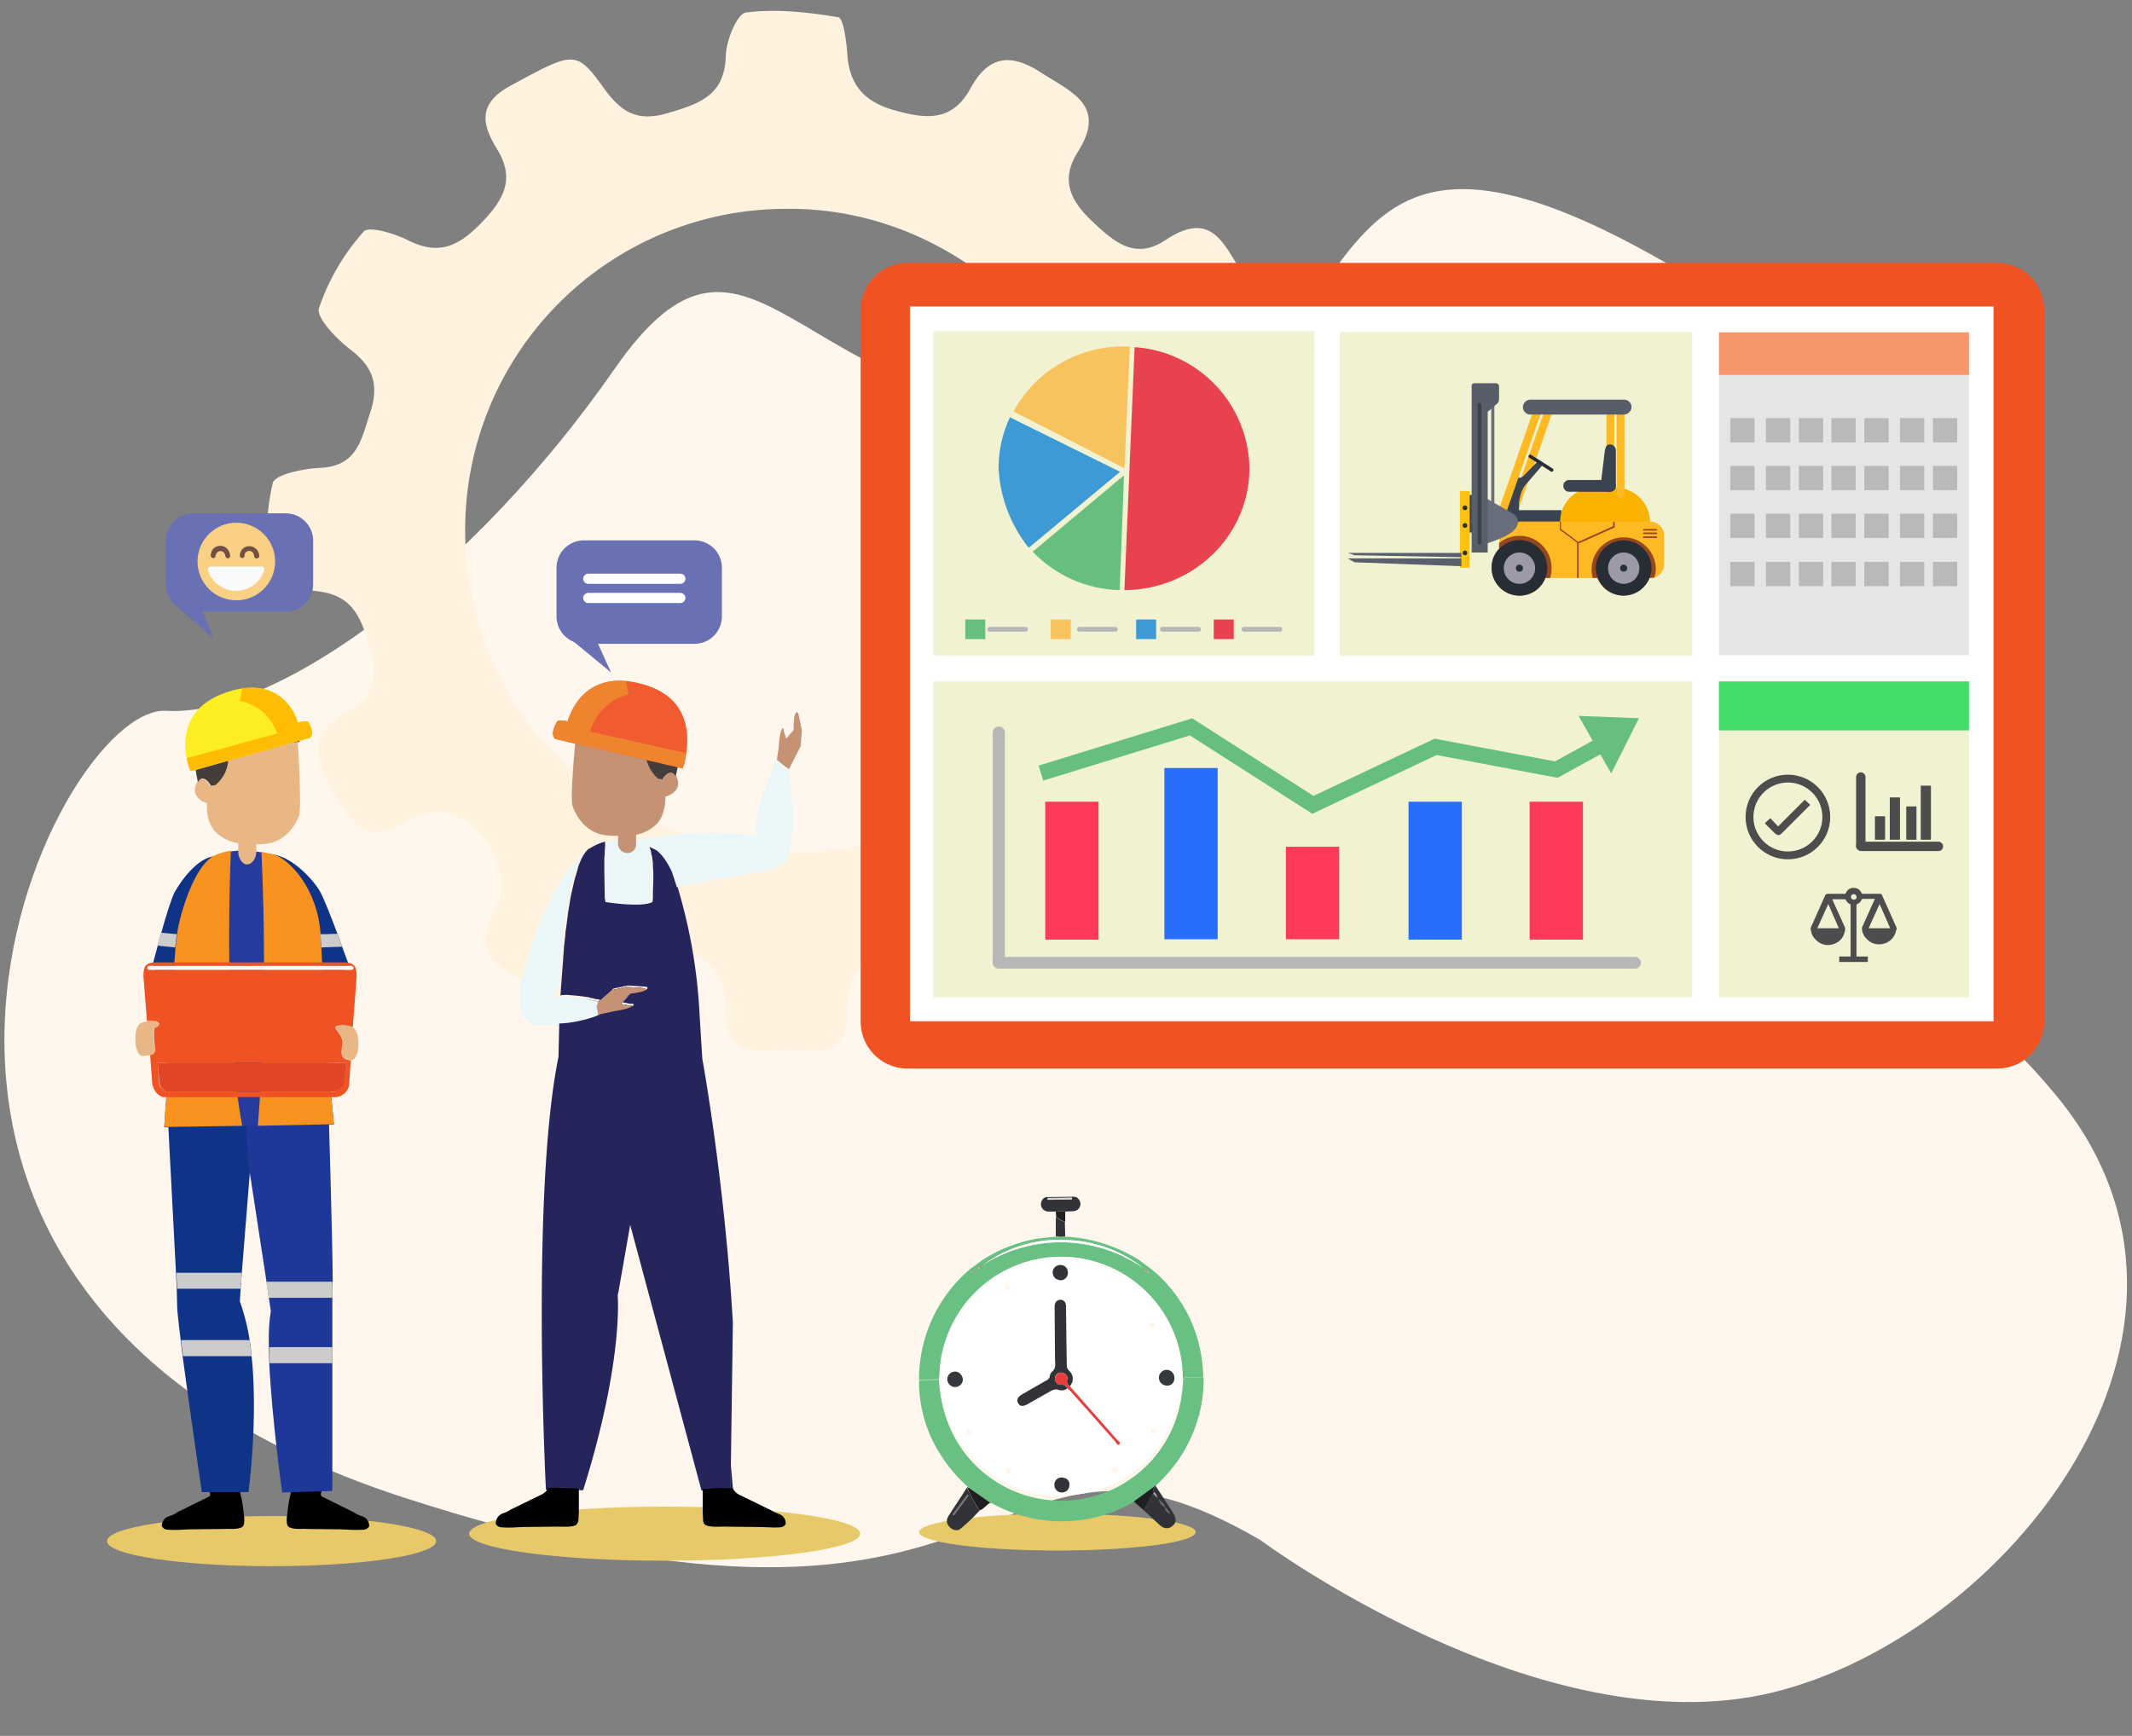 <svg xmlns="http://www.w3.org/2000/svg" xmlns:xlink="http://www.w3.org/1999/xlink" viewBox="0 0 544 443"><rect x="0" y="0" width="544" height="443" fill="#808080" stroke="none"/><style>.st2{fill:#E8C96A}.st3{fill:#6970B4}.st5{fill:#715041}.st7{fill:#FFFFFF}.st8{fill:#25245B}.st9{fill:#C59373}.st10{fill:#EBF6F9}.st11{fill:#443D3B}.st14{fill:#0E3387}.st15{fill:#F0BE8F}.st18{fill:#F7931E}.st19{fill:#EF5223}.st21{fill:#E8B785}.st22{fill:#CCCCCC}.st25{fill:#68C183}.st26{fill:#323338}.st27{fill:#1F1F21}.st28{fill:#EE4C68}.st29{fill:#E73D3E}.st30{fill:#67686A}.st32{fill:#35383C}.st34{fill:#F1F2D1}.st35{fill:#FD3A57}.st36{fill:#286EFA}.st37{fill:#F8C35D}.st38{fill:#67BF7E}.st39{fill:#3E9AD5}.st40{fill:#E9424F}.st41{fill:#B7B7B7}.st42{fill:#3A4450}.st43{fill:#FFB923}.st45{fill:#262D35}.st46{fill:#686E7C}.st48{fill:#282F37}.st49{fill:#595F6D}.st50{fill:#95481E}.st51{fill:#9C9AA7}.st52{fill:#263137}.st53{fill:#575D69}.st56{fill:#B9B9BA}.st59{fill:#4D4D4D}</style><g id="Layer_1"><path d="M321.7 393.1s71.6 53.2 130.7 38.8 122.2-92 72.2-152.4c-49.9-60.4-89.3-24.5-46-75.3s42-83.6-56.5-138.8-64.4 40.6-141.9 41.3-88-63.5-123.5-12.4-85.4 88.8-114.3 87.1-101.1 148.2 60.4 200.7 146-31.7 218.9 11z" fill="#FFF7EE"/><path d="M110.8 207.1c-1.7.6-4.6 1.1-6.9 2.6-9.7 6.1-14 .8-18.6-7.3-4.8-8.4-7.1-15.2 3.3-20.8 6.5-3.5 8.1-8.4 5.9-15.8-2.2-7.5-4-13.8-13.4-14.9-4.4-.5-11.7-2.5-12.1-4.9a56 56 0 01.6-22.7c.5-2.2 7.8-3.7 12-3.9 9.5-.4 10.5-7 12.8-13.9 2.4-7.2.9-11.8-5-16.3-3.5-2.7-8.8-8.1-8-10.6a56.6 56.6 0 0111.4-19.5c1.3-1.5 7.9.5 11.3 2.2 7.6 3.9 12.7 1.7 18.4-4.1 5.8-5.9 9.2-11.3 4.3-19.2-4-6.5-4.8-11.7 3.6-16.2 15.9-8.6 16.6-9.2 23.6.6 4.4 6.1 8.5 8.9 16.6 6.4 8.1-2.4 14.3-4.5 14.6-14.6.1-3.9 2.9-10.7 5.1-11 7.7-1 15.8-.1 23.6 1.2 1.3.2 2.1 6.2 2.3 9.5.6 8.1 4.6 12.3 12.6 14.4 8 2.2 14.3 2.5 18.8-5.7 4.4-8 9.8-9.4 18-4.1 7.9 5.1 16.9 8.4 9.4 20.3-4.3 6.8-2.2 12.1 3.5 17.5 5.8 5.5 11.1 10.2 19 4.9 12.2-8.1 15 2 20.1 9.4 6.2 8.8 2.9 14-5 18.5-6.1 3.5-7.7 8.5-5.6 15.1 2.2 6.9 2.8 14.6 13 15 4.5.2 12 2.2 12.6 4.7 1.7 7.3 1 15.2.2 22.8-.2 1.5-4.9 3.2-7.7 3.5-7.9 1-14.7 1.9-17.2 11.9-2.4 9.4-1.7 16 7.3 21.2 11.9 6.9 2.7 14.1-.4 21.1-3.3 7.6-8.4 9.9-15.8 5.5-7.3-4.3-13.1-3.7-19.5 2.9-6.2 6.4-9.1 12.2-4.1 20.2 6.1 9.8-.5 13.7-7.8 17.6-6.9 3.7-13.6 9-19.2-1.6-4.6-8.7-11.3-9.2-20.4-6.8-9.1 2.4-11.9 7.9-11.8 15.9.1 7.8-3.3 10.9-10.9 10-2.8-.3-5.7-.4-8.4 0-8.2 1.2-11.8-2.7-11.8-10.5.1-10.4-5.5-14.4-15.1-16.4-7.4-1.5-12.5-.2-15.8 6.3-6.1 12-13.3 6.7-21.5 2.4-8.4-4.4-11.3-8.8-6.2-18 5.3-9.1-4.6-24.9-15.7-24.8zm89.9-153.8a81.9 81.9 0 00-82 83c.6 46.9 37.5 81.7 85.9 81.2 43.9-.5 78.9-38.8 78.3-85.6-.4-42.8-38.5-79.1-82.2-78.6z" fill="#FFF2DF"/><ellipse class="st2" cx="169.6" cy="391.4" rx="49.9" ry="6.9"/><path class="st3" d="M72.9 156.1H49.3a7 7 0 01-7-7V138a7 7 0 017-7h23.6a7 7 0 017 7v11.1a7 7 0 01-7 7z"/><polygon class="st3" points="44.5,154.2 54.6,163.1 49.6,151.2 					"/><circle cx="60.3" cy="143.3" r="9.9" fill="#FAD184"/><path class="st5" d="M56.2 139.3c-1.3 0-2.3.9-2.4 2.2-.1.4 0 .8.5.9.5.1.7-.2.7-.6.3-1.1 1.2-1.5 2-.9.3.2.4.5.5.9 0 .4.3.7.7.7.4-.1.6-.4.5-.9-.2-1.4-1.2-2.3-2.5-2.3z"/><path class="st5" d="M61.2 141.7c0 .4.1.6.5.7.4.1.6-.2.7-.5v-.3c.1-.6.6-1 1.2-1s1.1.4 1.2 1.1c.1.5.2.9.8.8.6-.1.6-.6.5-1.1a2.6 2.6 0 00-2.8-2 2.4 2.4 0 00-2.1 2.3z"/><path d="M60.3 144.6h-6.2c-1 0-1.2.3-.9 1.3a7.5 7.5 0 0014.1-.1c.3-.8.1-1.2-.8-1.2h-6.2z" fill="#F9FAFB"/><path class="st3" d="M177.3 164.3H149a7 7 0 01-7-7v-12.4a7 7 0 017-7h28.2a7 7 0 017 7v12.4a7 7 0 01-6.9 7z"/><polygon class="st3" points="144.5,162.2 155.9,171.6 150.2,159 			"/><path class="st7" d="M173.6 149h-23.5c-.7 0-1.3-.6-1.3-1.3 0-.7.6-1.3 1.3-1.3h23.5c.7 0 1.3.6 1.3 1.3 0 .7-.6 1.3-1.3 1.3z"/><path class="st7" d="M173.6 153.9h-23.5c-.7 0-1.3-.6-1.3-1.3 0-.7.6-1.3 1.3-1.3h23.5c.7 0 1.3.6 1.3 1.3 0 .7-.6 1.3-1.3 1.3z"/><path class="st8" d="M179.3 379.9v.4h7.7v-.6l-.6-6.8-.1 6.7h-.3c-2.3 0-4.5.1-6.7.3z"/><path class="st8" d="M149.1 260.5c2.3-.6 3.7-1.3 3.7-1.3l3.7-.8s3.1-.4 4.3-1.2c1.2-.8-.4-.6-.4-.6l-2-.4 1.9-2.2s3.1-.4 3.7-.8c.6-.4 1.2-.8.2-1-1-.2-4.5-.3-4.5-.3l-3.7.8-3.3 2.9-.7-.2h-.4l-.7-.2-.6-.1-.3-.1-.3-.1-.3 2.1-.1 1.3-.2 2.2z"/><path class="st8" d="M139.7 380.2h8v-.4c-2.6-.2-5.2-.3-7.8-.2l-.2.6z"/><path class="st9" d="M198.2 194.1l3.1 2.2 3-5.9.3-3.8s-.6-3.5-.9-4.4c-.3-.9-.6-.3-.9.3-.3.6-.3 3.8-.3 3.8l-1.9 2.2-.6-1.9s0-1.6-.6-.3-.7 4.4-.7 4.4l-.5 3.4z"/><path class="st10" d="M165.6 216.9l-.3-.8 1.2.6c.3.1 2.2.9 4.5 5.7l.7 2.1h.2c5.3-.2 12-.7 20.5-1.7h.1l1.1-.1c.9-.1 2.5-.6 3.3-.9 1.2-.5 3.8-1.7 4.2-2.9 2.4-8.1.2-22.4.2-22.4l-.3-.2-2.6-2.3-.2-.2c-7.4 16.2-4.9 19.6-4.9 19.6a85 85 0 00-31 1.3l-.7.2-3.7 1.4a12.9 12.9 0 00-4.1 2.9v3.5c1.4 1 4.9 1.9 12.6 2v-1.1-.7l-.1-1.8v-.6l-.2-1.6-.2-.8-.1-.7c-.2-.2-.2-.3-.2-.5z"/><polygon class="st10" points="171,222.3 171,222.4 171.7,224.4 172.4,226.3 172.6,226.3 192.4,222.7 192.5,222.7 		"/><path class="st8" d="M142.2 261.6a37 37 0 0010.6-2.4l3.7-.8s3.1-.4 4.3-1.2c1.2-.8-.4-.6-.4-.6l-2-.4 1.9-2.2s3.1-.4 3.7-.8c.6-.4 1.2-.8.2-1-1-.2-4.5-.3-4.5-.3l-3.7.8-3.3 2.9-.7-.2-2.6 1.6-7.2 4.6z"/><path class="st9" d="M151.8 256.5l1 2.7 3.7-.8s3.1-.4 4.3-1.2c1.2-.8-.4-.6-.4-.6l-2-.4 1.9-2.2s3.1-.4 3.7-.8c.6-.4 1.2-.8.2-1-1-.2-4.5-.3-4.5-.3l-3.7.8-3.3 2.9-.9.9z"/><path class="st8" d="M171 222.4l.7 2.1.6 1.9h.2l-.7-1.8c-.2-.9-.5-1.6-.8-2.2z"/><path class="st10" d="M138.2 261.7l3.9-.1a37 37 0 0010.6-2.4c-.3-2.3-.8-1.8 0-3.6l-.7-.2h-.4l-.7-.2-.6-.1-.3-.1-.3-.1-1.4-.2-.8-.1-.9-.1-1.2-.1-1-.1h-.7l-1.2.1a4 4 0 00-1.4.4l1.6-3.1.3-4 .2-2.5v-.3l.2-2.6v-.2l.3-2.6.1-1.3.2-1.3.2-1.6.3-2.3.6-3.6.2-1 .8-3.5.3-1 .5-1.7v-.1l.2-.7.7-1.7.3-.6c.5-.9 1-1.6 1.5-2-2 1.5-11 9.4-17 35.3.2-.1-1.4 9.3 5.6 9.3z"/><path class="st10" d="M153.8 228.6v.6l.2 1.1s9.2 1.5 12 0l.1-1v-.7-.8l.1-3.2v-1.1-.7l-.1-1.8v-.6l-.2-1.6-.2-.8-.1-.7-.1-.3-.3-.8c-.2-.1-1.3-.7-3-1.1l-.7-.2a12 12 0 00-3.9-.4c-1.1 0-2.3.2-3.5.6h-.1v.9l-.1 1.6v.5l-.1 1.2v3.5a56 56 0 000 5.8z"/><path class="st8" d="M139.3 380.2h.4l.3-.5c2.6-.1 5.2-.1 7.8.2v.4h1c10.4-33.2 8.8-49.7 8.8-49.7l.2-.9 3-17.1 18.2 67.8h.5v-.4c2.2-.2 4.4-.3 6.6-.2h.3l.1-6.7.5-35.5c-2.1-36.3-7.8-67.4-7.8-67.4l-.7-11.3a136 136 0 00-5.6-32.5h-.2l-.6-1.9-.7-2.1c-2.3-4.8-4.2-5.6-4.5-5.7l-1.2-.6.3.8.1.3.1.7.2.8.2 1.6v.6l.1 1.8v1.8l-.1 3.2v1.5l-.1 1c-2.8 1.5-12 0-12 0l-.2-1.1v-.3-.3l-.1-6v-1-.9-.8-.8l.1-1.2v-.5l.1-1.6v-.4-.5c-1.3.3-2.6.9-3.9 1.7l-.2.1-.2.1c-.5.5-1 1.1-1.5 2l-.3.6-.7 1.7-.2.7v.1l-.5 1.7-.3 1-.8 3.5-.2 1-.6 3.6-.3 2.3-.2 1.6-.2 1.3-.1 1.3-.3 2.6v.2l-.2 2.6v.3l-.2 2.5-.3 4-.2 2.7 1.2-.1h.7l1 .1 1.2.1.9.1.8.1 1.4.2.3.1.3.1.6.1.7.2h.4l.7.2 3.3-2.9 3.7-.8 4.5.3c1 .2.4.6-.2 1-.6.4-3.7.8-3.7.8l-1.9 2.2 2 .4s1.5-.2.4.6c-1.2.8-4.3 1.2-4.3 1.2l-3.7.8s-1.4.7-3.7 1.3c-1.8.5-4.2 1-6.9 1.1l-.2 8.5c-7.1 34.9-3.2 110.5-3.2 110.5z"/><path class="st8" d="M185.9 379.6l.3.6v-.6h-.3z"/><path class="st8" d="M139.7 380.2h8v-.4c-2.6-.2-5.2-.3-7.8-.2l-.2.6z"/><path d="M126.5 388.9c.4.7 1 .9 1.8.9 1.7.1 3.4 0 5-.1l9.3-.1c1.5 0 3 .2 4.4-.4.3-.4.6-.8.6-1.3l.1-2.1v-5.9c-2.6-.2-5.2-.3-7.8-.2l-.3.5c-.3.5-.7.8-1.2 1.1l-8.2 4c-.6.5-1.3.7-2.1 1-1 .5-1.6 1.3-1.6 2.6z"/><path d="M179.3 385.8l.1 2.1c0 .6.2 1 .6 1.3 1.4.6 2.9.4 4.4.4l9.3.1c1.7 0 3.4.2 5 .1.8 0 1.4-.2 1.8-.9 0-1.2-.6-2.1-1.7-2.5-.7-.3-1.5-.6-2.1-1l-8.2-4c-.7-.4-1.2-.9-1.5-1.6H185.9c-2.2-.1-4.4 0-6.6.2V385.8z"/><path class="st9" d="M147 186.8v.2c-.2 1.9-1.6 16.8-.9 18.7.7 2.1 3.2 7.1 8.9 7.5s9.1.1 12.1-2.5c1-.8 1.6-1.9 2-3 .8-2.2.7-4.4.7-4.4s.6-.1 1.2-.5c1.2-.6 2.6-1.9 1.8-4.2l-.3-.6c-1.3-2.5-3.4.8-3.4.8l-1.1-.2s-4.5-3.6-2.7-9.3c-.1 0-13.4-.8-18.3-2.5z"/><path class="st11" d="M145 184.8c.2.5 1 1.4 2 2.3v-.2a106 106 0 0018.2 2.5c-1.8 5.7 2.7 9.3 2.7 9.3l1.1.2s2-3.3 3.4-.8c1.5-5.9 2.2-12.7-1.8-14.9 0 0-6.6-5-14.6-3.3-8.1 1.6-11.9 2.7-11 4.9z"/><path class="st9" d="M160.1 217.7a2.4 2.4 0 01-2.4-2.4v-3h4.6v3.3c0 1.1-1 2.1-2.2 2.1z"/><path d="M174.2 196.1l-.9-.2-6.8-1.6-8.2-1.9-11.7-2.7-.6-.1-4.3-1c-1.4-1.1 0-3.7.4-4.4.4-.7 2.8-.1 2.8-.1s2.6-11.4 14.8-10.3c1.4.1 2.9.4 4.6.9 11.3 3.3 11.6 12.3 10.8 17.5-.3 2.4-.9 3.9-.9 3.9z" fill="#F05B2F"/><path d="M174.2 196.1l-.9-.2-6.8-1.6-8.2-1.9-11.7-2.7-.6-.1-4.3-1c-1.4-1.1 0-3.7.4-4.4.4-.7 2.8-.1 2.8-.1s2.6-11.4 14.8-10.3l.7 3.4c-8 1.9-9.8 9.5-9.8 9.5l24.5 5.5c-.3 2.4-.9 3.9-.9 3.9z" fill="#EE842E"/><ellipse class="st2" cx="69.3" cy="393.3" rx="42" ry="6.4"/><path d="M82.1 380.3c-.2.9-.5 1.3.2 1.7l8.1 4c.6.5 1.3.7 2.1 1 1.1.4 1.7 1.3 1.7 2.5-.4.7-1 .9-1.8.9-1.7.1-3.3 0-5-.1l-9.2-.1c-1.4-.1-2.9.2-4.3-.4-.5-.2-.7-.8-.7-1.3-.1-.7 0-1.4.1-2.1.2-2 .5-3.9 1-5.8a66 66 0 017.8-.3z"/><path d="M53.4 380.3c.2.9.5 1.3-.2 1.7l-8.1 4c-.6.5-1.3.7-2.1 1a2.5 2.5 0 00-1.7 2.5c.4.7 1 .9 1.8.9 1.7.1 3.3 0 5-.1l9.2-.1c1.4-.1 2.9.2 4.3-.4.5-.2.7-.8.7-1.3.1-.7 0-1.4-.1-2.1a37 37 0 00-1-5.8 66 66 0 00-7.8-.3z"/><path class="st14" d="M64.2 346.1c1.7 16.4-.8 34.7-.8 34.7H51.5s-3-20.5-4.9-34.7l-.5-4.1c-.5-4.2-.9-7.5-.9-8.8l-.1-4.3-.2-4.1-2.1-40.2 19.6-.3h2.5l-1.2 15.5-2 25.1-.3 4.1-.2 3.1a56.2 56.2 0 013 14z"/><polygon class="st15" points="45,258.5 48.4,255.5 53.2,241.9 43,238.2 38,253.6 38,258.7 		"/><path class="st14" d="M49.2 252.3s-2.8 1.1-10.4-5.5c0 0 4.1-16.1 5.8-19.2 1.6-2.8 6.6-10.2 11.9-9 4.8 1.1 1.7 9.3.9 12.1-.8 2.8-8.2 21.6-8.2 21.6z"/><polygon class="st15" points="81.3,258.5 77.8,255.5 73,241.9 83.2,238.2 88.3,253.6 88.3,258.7 		"/><path class="st14" d="M89.1 246.5c-.8.7-1.7 1.2-2.6 1.6-4.2 1.7-8.7-.1-11.9-1.9-2.4-1.4-4-2.9-4-2.9s-.9-9.8-1.7-12.7c-.8-2.8-5-12.7-.1-12.6 5.5.1 11.4 6.8 12.9 9.6.9 1.6 2.8 6.4 4.4 10.7l1.2 3.3 1.8 4.9z"/><path d="M84.8 328.7V380.5l-12.8.4s-2.6-18.6-3.3-33l-.1-4.1c-.1-3.7.1-6.9.5-9.2l-.5-3.4-.6-4.1-4.2-27.4-.5-3.4-.7-12v-.5l21.3 1.3s.9 29.5 1 42l-.1 1.6z" fill="#1D3899"/><path d="M85.2 287l-19.4.3-4 .1-19.9.3s1.4-19.6 1.8-27.5c.4-7.1.8-17.5 1.5-22.4.7-4.4 4.3-16.9 9.5-19.3 1.3-.6 2.7-1 4.1-1.2 2.5-.4 5.2-.3 7.8.2l2.9.6c4.2 1 11.7 9 12.3 20.9l1 20.9c.5 7.4 2.4 27.1 2.4 27.1z" fill="#253B9E"/><path class="st18" d="M65.8 287.3c2.8-34.7 1-67.5.9-69.9l2.9.6c4.1 1 11.5 8.8 12.2 20.5v.4l.2 3 .9 17.9c.3 7.5 2.3 27.1 2.3 27.1l-19.4.4z"/><path class="st18" d="M61.8 287.3l-19.9.3s1.4-19.6 1.8-27.5c.3-5.5.6-13 1.1-18.4l.4-3.4.1-.7c.7-4.4 4.3-16.9 9.5-19.3 1.3-.6 2.7-1 4.1-1.2-.3 8.1-1.7 45.7 2.9 70.2z"/><path class="st19" d="M39.5 262.3c-.3.1-.2 2-.2 3.1l.1.8c.3 2.3.2 2.8-1.1 3l.5 6.7c0 2 1.5 4.1 3.2 4.1h43.5c1.7 0 3.6-1.5 3.6-3.5l.4-5.9h-.2c-2.5-.3-2.3-1.8-1.9-4.2.4-2.4-3.2-4.3-1.2-4.6l1-.1c1.6 0 2.7.5 2.7.5l.1.1 1-13.1c0-2-.2-3.6-3.2-3.6h-5.6l.5.9h6.8c.3 0 .5.2.5.5s-.2.5-.5.5H38.1c-.3 0-.5-.2-.5-.5s.2-.5.5-.5h26.5l.1-.9H39.8c-3 0-3.2 1.4-3.2 3.6l.9 11.4h2.1c.8.1 1.8.9-.1 1.7zm49.1 8.9l-1 6.1-2.1 1.3H42.1l-1.4-1.5-.5-5.9h48.4z"/><path class="st19" d="M37.6 247c0 .3.2.5.5.5h51.6c.3 0 .5-.2.5-.5s-.2-.5-.5-.5h-6.8l-.5-.9H64.6l-.1.9H38.1c-.3 0-.5.2-.5.5z"/><path class="st7" d="M37.6 247c0 .3.2.5.5.5h51.6c.3 0 .5-.2.5-.5s-.2-.5-.5-.5H38.1c-.3 0-.5.2-.5.5z"/><polygon points="40.2,271.2 40.8,277.1 42.1,278.6 85.6,278.6 87.7,277.3 88.6,271.2 		" fill="#E14626"/><path class="st21" d="M87.5 266.4c-.4 2.4-.6 3.9 1.9 4.2h.2l.4-.1c.3-.1.5-.4.7-.7 1.2-1.9 1-6.6-.6-7.6l-.1-.1s-1.2-.5-2.7-.5l-1 .1c-2.1.4 1.6 2.3 1.2 4.7z"/><path class="st21" d="M35.5 269c.3.3.7.5 1.1.5l1.6-.2c1.3-.2 1.5-.7 1.1-3l-.1-.8c-.1-1.1-.1-3 .2-3.1 1.9-.9.9-1.6.2-1.7a7.4 7.4 0 00-3.7.4c-1.7.8-1.8 6.2-.4 7.9z"/><g id="Isolation_Mode_1_"/><path class="st22" d="M87.3 241.6l-2.9.1-2.4.1-.2-3v-.4h1.5l2.8-.1a60 60 0 001.2 3.3z"/><path class="st22" d="M45.1 238.4l-.4 3.4-2.8-.3-1.8-.2.9-3.3 1.9.2 2.2.2z"/><path class="st22" d="M84.8 343.8v4.1h-16l-.1-4.1h16.1z"/><polygon class="st22" points="84.8,327.1 67.9,327.1 68.6,331.2 84.8,331.2 	"/><path class="st22" d="M46.7 346.1h17.5l-.5-4.1H46.2l.5 4.1z"/><path class="st22" d="M61.7 324.8l-.3 4.1H45.2l-.2-4.1h16.7z"/><path class="st21" d="M62.9 220.6h.2c1.3 0 2.3-1.8 2.3-3.1v-3h-4.6v3.2c.1 1.2 1 2.9 2.1 2.9z"/><g><path class="st21" d="M76 189.3v.2c.1 1.9 1 16.7.3 18.7-.8 2.1-3.4 6.9-9.1 7.2s-9.1-.2-12-2.9c-1-.9-1.5-2-1.9-3.1-.7-2.2-.5-4.4-.5-4.4l-1.2-.5c-1.1-.7-2.5-2-1.6-4.3l.3-.6c1.4-2.4 3.3.9 3.3.9l1.1-.1s4.6-3.4 3-9.2c.1 0 13.4-.4 18.3-1.9z"/><path class="st11" d="M78.1 187.3c-.2.5-1 1.3-2 2.2v-.2a109 109 0 01-18.2 1.9c1.6 5.8-3 9.2-3 9.2l-1.1.1s-1.9-3.4-3.3-.9c-1.3-5.9-1.7-12.7 2.3-14.7 0 0 6.7-4.8 14.7-2.8s11.5 3.1 10.6 5.2z"/></g><g><path d="M48.6 196.8l.9-.2 6.4-1.8 7.7-2.2 11-3.1.5-.1 4-1.1c1.3-1.1-.1-3.4-.4-4s-2.7.1-2.7.1-2.6-10.4-14.2-8.7a21 21 0 00-4.3 1.1c-10.6 3.7-10.8 12-9.9 16.7.4 2 1 3.3 1 3.3z" fill="#FCEE21"/><path d="M48.6 196.8l.9-.2 6.4-1.8 7.7-2.2 11-3.1.5-.1 4-1.1c1.3-1.1-.1-3.4-.4-4s-2.7.1-2.7.1-2.6-10.4-14.2-8.7l-.6 3.2c7.6 1.4 9.5 8.3 9.5 8.3l-23.1 6.3c.4 2 1 3.3 1 3.3z" fill="#FFBC00"/></g><ellipse class="st2" cx="269.8" cy="391" rx="35.3" ry="4.7"/><g><path class="st25" d="M246.9 379.4a38.6 38.6 0 01-9.1-12.1 34.3 34.3 0 01-3.3-14.7l.4-.4 4.8-.1.1.4a31 31 0 0060.3 9.6c1.1-3.2 1.6-6.5 1.8-9.9.2-.5.5-.7 1.1-.7l4.1.1c.1 6-1.3 11.7-4.1 17.1-2 4-4.9 7.4-8.1 10.5l-.2.2-5.4 3.9a36.7 36.7 0 01-35.9.5l-.7-.3-5.6-3.9-.2-.2z"/><path class="st25" d="M307 351.6l-4.1-.1c-.6 0-.9.2-1.1.7v-.6a31 31 0 00-61.4-5.9c-.4 2.1-.5 4.2-.7 6.3l-4.8.1-.4.4a36.8 36.8 0 0113-28.6l3.1-2.3a38 38 0 0113-5.3c2-.4 4-.5 5.9-.7h2.4a39 39 0 0118.8 6l3.1 2.3a36 36 0 0113.2 27.7zm-57.4-27.8c.2 0 .3-.2.3-.4.3.1.5 0 .6-.3l.1-.1-.1.1c-.3-.1-.5.1-.6.3-.2.1-.3.2-.3.4l-.1.1.1-.1zm42.7.4l-.2-.2-.1.1.3.1c0 .2.2.3.4.4.1.2.2.3.4.3h.1l-.2-.2c-.1-.4-.4-.5-.7-.5zm-43.3.1c-.3-.1-.5 0-.6.3-.1.1-.3 0-.2.3l.2-.3c.3.1.5 0 .6-.3l.1-.1-.1.1zm2-1.6a37 37 0 0140.7.9 33 33 0 00-18.8-7.1c-8-.6-15.3 1.5-21.9 6.2zm43.1 2.9l-.1-.1v.1h.1z"/><path class="st26" d="M294.6 379.3l.2-.2 4.6 7.1c.8 1.3.8 2.4-.2 3.2-1 .9-2.2.8-3.3-.2l-4.3-4 2-3.5c.2-.3.3-.5.6-.5.4.3.5.8 1.3.9-.6-.5-.6-1.1-1.2-1.3-.3-.4.3-.9.3-1.5zm2.7 5.3c-.1.9.6 1.3 1.2 1.7-.3-.7-.7-1.2-1.2-1.7-.3-.9-1-1.4-1.7-2 .4.8.7 1.7 1.7 2z"/><path class="st26" d="M246.9 379.4l.1.1c-.2.3-.1.6 0 .8.8 1.5 1.5 3 2.4 4.4.2.3.4.5.7.6a39.4 39.4 0 01-5.1 4.9c-.7.6-2 .3-2.7-.5-.8-.8-.9-1.8-.3-2.8l4.9-7.5zm-3.8 7.1l.3.2 3.7-5-.3-.2-3.7 5z"/><path class="st26" d="M269.4 309.2h-2c-1-.1-1.8-.9-1.8-1.8s.6-1.9 1.5-1.9l6.9-.1c1 0 1.7 1 1.7 1.9-.1 1-.7 1.7-1.8 1.8l-2 .1c-.9-.2-1.7 0-2.5 0zm4.1-3.1v-.4l-6.2.1v.4l6.2-.1z"/><path class="st27" d="M250.2 385.4c-.3-.1-.5-.3-.7-.6-.9-1.4-1.7-2.9-2.4-4.4-.1-.3-.2-.6 0-.8l5.6 3.9c-1 .5-1.5 1.4-2.5 1.9z"/><path class="st27" d="M294.6 379.3c0 .6-.6 1-.2 1.6l-.1.4c-.4-.1-.5.2-.6.5l-2 3.5-2.4-2.1 5.3-3.9z"/><path class="st26" d="M271.8 315.5c-.8.2-1.6.1-2.4 0v-4.9c.7.4 1.4 1 2.3 1.2l.1 3.7z"/><path class="st27" d="M271.8 311.8c-.9-.2-1.6-.8-2.3-1.2l-.1-1.4c.8 0 1.6-.2 2.4 0v2.6z"/><path class="st7" d="M239.6 352c.2-2.1.2-4.2.7-6.3a31.1 31.1 0 0134.6-24.7 31.1 31.1 0 0126.8 30.6v.6a31.1 31.1 0 01-62.1.3v-.5zm33.3 1.8c1.1-1.6 1-2.9-.4-4.2-.3-.3-.4-.6-.4-1.1l-.1-6.7-.1-8.5c0-1.1-.6-1.6-1.5-1.6s-1.4.6-1.4 1.7v.5l.1 13.3c0 1.1.2 2.3-.9 3-.2.2-.4.6-.4.9-.1.7-.5 1-1.1 1.3a190 190 0 00-6.1 3.5c-1.1.6-1.4 1.4-.9 2.2.5.9 1.2 1 2.3.3l6-3.4c.6-.4 1.2-.7 2-.3.7.3 1.6.1 2.3-.4.3.3.7.6.9 1l11.1 12.5c.3.3.7 1.2 1.1.8.5-.4-.3-.9-.6-1.2l-11.9-13.6zm24.2-.3c1 .3 2.2-.3 2.5-1.3.3-1-.3-2.1-1.3-2.5-1-.3-2.2.3-2.5 1.3-.2 1.1.3 2.2 1.3 2.5zm-51.5-.9a2 2 0 00-1.4-2.5 2 2 0 00-2.4 1.3 2 2 0 001.4 2.5 2 2 0 002.4-1.3zm25.5-29.7c-1-.3-2.1.2-2.4 1.2-.4 1.1.2 2.2 1.3 2.5 1 .3 2.1-.2 2.4-1.2a2 2 0 00-1.3-2.5zm1.7 56.6c.3-1-.2-2.1-1.2-2.4-1.1-.4-2.2.2-2.5 1.2-.3 1 .2 2.1 1.2 2.4 1 .4 2.1-.1 2.5-1.2zm22.2-14c.1-.5-.1-.9-.5-1-.4-.1-.8 0-1 .5-.1.4 0 .7.4.9.5.2.8 0 1.1-.4zm-9.9 10c.1-.5 0-.8-.5-1-.5-.2-.8.1-1 .5-.1.4.1.8.4.9.6.2.9-.1 1.1-.4zm-27.5-.8c-.5-.1-.8 0-1 .5-.1.4 0 .8.5 1 .4.1.7 0 .9-.4.2-.6 0-.9-.4-1.1zm-.4-46.9c-.4 0-.8.1-.9.6-.1.5.1.8.6.9.4.1.8-.1.9-.5.1-.5-.1-.8-.6-1zm-10.1 38.4c.4.1.8 0 .9-.4.2-.4.1-.8-.4-1-.4-.2-.7 0-.9.4-.2.5 0 .8.4 1zm47.6-27.8c.1-.4 0-.7-.4-.9-.5-.2-.8 0-1 .5-.1.4 0 .7.4.9.5.1.9-.1 1-.5z"/><path class="st7" d="M251 322.7a33 33 0 0121.9-6.2 33 33 0 0118.8 7.1 36.8 36.8 0 00-40.7-.9z"/><path class="st28" d="M249.9 323.4c.1-.3.3-.4.6-.3v.1c-.1.2-.3.3-.6.2z"/><path class="st28" d="M248.4 324.6c.1-.3.3-.4.6-.3-.1.3-.3.4-.6.3z"/><path class="st29" d="M292.9 324.6l.2.2h-.1c-.2 0-.3-.1-.4-.3l.3.1z"/><path class="st28" d="M292.9 324.6l-.2-.1c-.2-.1-.3-.1-.4-.4.3.1.6.2.6.5z"/><path class="st28" d="M292.3 324.2l-.3-.2.1-.1.2.3z"/><path class="st29" d="M294.1 325.6h-.1v-.1l.1.1z"/><path class="st28" d="M248.4 324.6l-.2.3c-.1-.2.1-.2.2-.3z"/><path class="st28" d="M249.6 323.8l.4-.4c-.1.2-.2.4-.4.4z"/><path class="st28" d="M250.5 323.1l.1-.1-.1.1z"/><path class="st28" d="M249 324.3l.1-.1-.1.1z"/><path class="st28" d="M249.6 323.8l-.1.1.1-.1z"/><path class="st30" d="M297.3 384.6c-1-.3-1.2-1.2-1.7-2 .7.6 1.3 1.2 1.7 2z"/><path class="st30" d="M297.2 384.7c.6.4 1 1 1.2 1.7-.6-.5-1.2-.9-1.2-1.7.1-.1 0 0 0 0z"/><path class="st30" d="M294.2 381.4l.1-.4c.5.3.6.8 1.2 1.3-.8-.1-.9-.7-1.3-.9z"/><path class="st30" d="M243.1 386.5l3.7-5 .3.2-3.7 5-.3-.2z"/><path d="M273.5 306.1h-6.2v-.4l6.2-.1v.5z" fill="#D1D1D1"/><path class="st26" d="M272.4 354.3c-.7.5-1.5.7-2.3.4-.8-.3-1.4 0-2 .3l-6 3.4c-1.1.6-1.9.5-2.3-.3-.5-.8-.1-1.6.9-2.2l6.1-3.5c.6-.3 1-.6 1.1-1.3 0-.3.2-.7.4-.9 1.1-.8 1-1.9.9-3l-.1-13.3v-.5c0-1 .5-1.6 1.4-1.7.9 0 1.5.6 1.5 1.6l.1 8.5.1 6.7c0 .4.1.7.4 1.1 1.4 1.3 1.5 2.7.4 4.2-.5-.4-.9-.8-.7-1.7.3-.9-.5-1.7-1.4-1.8-.9-.1-1.7.6-1.7 1.4-.1.9.6 1.7 1.5 1.7.8-.1 1.3.2 1.7.9z"/><path class="st29" d="M272.4 354.3c-.3-.7-.9-1-1.7-.9-1 0-1.6-.8-1.5-1.7.1-.8.9-1.5 1.7-1.4.9.1 1.6.9 1.4 1.8-.2.9.2 1.3.7 1.7l12 13.6c.3.3 1.1.8.6 1.2-.5.4-.8-.4-1.1-.8l-11.1-12.5-1-1z"/><path class="st32" d="M297.1 353.5a2 2 0 01-1.3-2.5c.3-1 1.5-1.7 2.5-1.3 1 .3 1.6 1.5 1.3 2.5-.2 1.1-1.4 1.7-2.5 1.3z"/><path class="st32" d="M245.6 352.6a2 2 0 01-2.4 1.3 2 2 0 01-1.4-2.5 2 2 0 012.4-1.3c1 .3 1.7 1.5 1.4 2.5z"/><path class="st26" d="M271.1 322.9c1.1.3 1.6 1.4 1.3 2.5-.3 1-1.4 1.6-2.4 1.2-1.1-.3-1.6-1.4-1.3-2.5a2 2 0 012.4-1.2z"/><path class="st26" d="M272.8 379.5c-.3 1.1-1.4 1.6-2.5 1.3a2 2 0 01-1.2-2.4c.3-1.1 1.4-1.6 2.5-1.2 1 .2 1.5 1.2 1.2 2.3z"/></g><g><path d="M219.6 260.7V79.1a12 12 0 0112-12h278a12 12 0 0112 12v181.6a12 12 0 01-12 12h-278a12 12 0 01-12-12z" fill="#F05223"/><rect x="279.2" y="31.2" transform="matrix(-1.836970e-16 1 -1 -1.836970e-16 539.871 -200.979)" class="st7" width="182.4" height="276.5"/></g><rect x="238.2" y="173.9" class="st34" width="193.6" height="80.6"/><rect x="238.2" y="84.5" class="st34" width="97.2" height="82.8"/><rect x="266.7" y="204.6" class="st35" width="13.6" height="35.2"/><rect x="390.3" y="204.6" class="st35" width="13.6" height="35.2"/><rect x="359.4" y="204.6" class="st36" width="13.6" height="35.2"/><rect x="297.1" y="196" class="st36" width="13.6" height="43.7"/><rect x="328.1" y="216.1" class="st35" width="13.6" height="23.6"/><g><path class="st37" d="M288.3 88.5l-1.4 31-28.3-14.5a32 32 0 0128.3-16.6l1.4.1z"/><path class="st38" d="M286.8 121.3l-1.1 29.3c-8.8-.2-16.6-4-22.2-9.8l23.3-19.5z"/><path class="st39" d="M285.8 120.4l-23.3 19.4a35.3 35.3 0 01-7.7-20.3c0-4.6 1-9 2.9-13l28.1 13.9z"/><path class="st40" d="M318.8 119.5c0 17.1-14.2 31-31.9 31.1l2.6-62a31.4 31.4 0 0129.3 30.9z"/><rect x="246.3" y="158.1" class="st38" width="5.1" height="5"/><rect x="268.1" y="158.1" class="st37" width="5.1" height="5"/><rect x="289.9" y="158.1" class="st39" width="5.1" height="5"/><rect x="309.7" y="158.1" class="st40" width="5.1" height="5"/><path class="st41" d="M261.7 161.2h-9.2a.6.6 0 01-.6-.6c0-.3.3-.6.6-.6h9.2c.3 0 .6.3.6.6.1.3-.2.6-.6.6z"/><path class="st41" d="M284.6 161.2h-9.2a.6.6 0 01-.6-.6c0-.3.3-.6.6-.6h9.2c.3 0 .6.3.6.6s-.3.6-.6.6z"/><path class="st41" d="M305.8 161.2h-9.2a.6.6 0 01-.6-.6c0-.3.3-.6.6-.6h9.2c.3 0 .6.3.6.6.1.3-.2.6-.6.6z"/><path class="st41" d="M326.6 161.2h-9.2a.6.6 0 01-.6-.6c0-.3.3-.6.6-.6h9.2c.3 0 .6.3.6.6s-.2.6-.6.6z"/></g><rect x="341.9" y="84.7" class="st34" width="89.9" height="82.6"/><g><rect x="384.7" y="130.2" class="st42" width="13.7" height="3"/><path class="st43" d="M410.9 127.1c.6 0 1-.5 1-1v-21a1 1 0 00-2 0v21c0 .6.5 1 1 1z"/><path d="M398.1 133.2H421c0-4.8-3.9-8.7-8.7-8.7h-5.4a8.6 8.6 0 00-8.8 8.7z" fill="#F9B200"/><path class="st43" d="M424.6 136.5v7.6c0 1.5-1 2.8-2.4 3.3l-1 .1H386a3 3 0 01-1.6-.4 3.4 3.4 0 01-1.8-3v-7.6c0-1.9 1.5-3.4 3.4-3.4h35.2c1.8.1 3.4 1.6 3.4 3.4z"/><path class="st42" d="M410.8 125.5h-10.4c-.9 0-1.5-.7-1.5-1.5 0-.9.7-1.5 1.5-1.5h10.4c.9 0 1.5.7 1.5 1.5.1.8-.6 1.5-1.5 1.5z"/><path class="st42" d="M410 125.5h.8c.8 0 1.5-.7 1.5-1.5v-9.1c0-.8-.7-1.5-1.5-1.5s-1.1.6-1.3 1.5l-1.1 9.1c.1.8.7 1.5 1.6 1.5z"/><path class="st43" d="M413.5 127.1c.6 0 1-.5 1-1v-21a1 1 0 00-2 0v21c0 .6.4 1 1 1z"/><path class="st43" d="M386.1 130.7c.5.2 1.1-.1 1.3-.6l8.5-24.3c.2-.5-.1-1.1-.6-1.3-.5-.2-1.1.1-1.3.6l-8.5 24.3c-.2.6 0 1.1.6 1.3z"/><path class="st42" d="M387.6 133.2v-5s.3-2.9 1.6-4.4l4.3-5-1.3-.9-3.5 3.6s-1.2 1.1-2.2-.2l-3.2 9.7 2.4 2.4 1.9-.2z"/><path class="st45" d="M396.3 120.2c-.1.2-.4.3-.6.1l-5.5-3.5c-.2-.1-.3-.4-.1-.6.1-.2.4-.3.6-.1l5.5 3.5c.2.1.2.4.1.6z"/><path class="st43" d="M383.2 130.9c.5.2 1.1-.1 1.3-.6l8.7-24.9c.2-.5-.1-1.1-.6-1.3-.5-.2-1.1.1-1.3.6l-8.7 24.9c-.2.5.1 1.1.6 1.3z"/><path class="st46" d="M378 127.9c0-1 .5-1.1 1.1-.8l7 4c1.4 1 1.9 2.8-.1 4.5s-6.6 3.1-6.6 3.1-1.5.7-1.5-.4l.1-10.4z"/><rect x="380.5" y="102.1" class="st46" width=".8" height="27.4"/><rect x="374.9" y="126.3" class="st42" width=".9" height="9.6"/><rect x="372.5" y="125.3" width="2.5" height="19.6" fill="#FEC311"/><circle class="st48" cx="373.8" cy="129.6" r=".6"/><circle class="st48" cx="373.8" cy="134.1" r=".6"/><circle class="st48" cx="373.8" cy="141.1" r=".6"/><polygon class="st49" points="372.9,142.5 343.9,142.5 345.6,143.5 372.9,144.5 		"/><polygon class="st49" points="372.9,141.1 343.9,141.1 345.6,141.7 372.9,142.2 		"/><path class="st50" d="M422.5 145c0 .8-.1 1.6-.4 2.4l-1 .1h-.3a7.1 7.1 0 01-13.2 0h-1.2a8.2 8.2 0 1116.1-2.5z"/><path class="st45" d="M421.4 145a7 7 0 01-.5 2.5 7.1 7.1 0 01-13.7-2.5c0-3.9 3.2-7.1 7.1-7.1 3.9 0 7.1 3.2 7.1 7.1z"/><circle class="st51" cx="414.3" cy="145" r="4"/><circle class="st52" cx="414.3" cy="145" r=".9"/><path class="st50" d="M395.9 145c0 .9-.1 1.7-.4 2.5h-1.2a7 7 0 01-6.6 4.5 7.1 7.1 0 01-7.1-7.1c0-1.9.7-3.6 1.9-4.8v-1.5a8.2 8.2 0 0113.4 6.4z"/><path class="st45" d="M394.8 145a7 7 0 01-.5 2.5 7 7 0 01-6.6 4.5 7.1 7.1 0 01-7.1-7.1c0-1.9.7-3.6 1.9-4.8a7.1 7.1 0 0112.3 4.9z"/><circle class="st51" cx="387.7" cy="145" r="4"/><circle class="st52" cx="387.7" cy="145" r=".9"/><path class="st50" d="M422.7 135.4h-3.3a.2.2 0 01-.2-.2l.2-.2h3.3l.2.2-.2.2z"/><path class="st50" d="M422.7 136.3h-3.3a.2.2 0 01-.2-.2l.2-.2h3.3l.2.2-.2.2z"/><path class="st50" d="M422.7 137.3h-3.3a.2.2 0 01-.2-.2l.2-.2h3.3l.2.2-.2.2z"/><rect x="402.4" y="138.3" class="st50" width=".4" height="9.2"/><polygon class="st50" points="402.7,138.3 402.4,138.5 398,135.2 398,133.2 398.3,133.2 398.3,135 		"/><polygon class="st50" points="412,133.2 412,134.6 402.6,138.8 402.7,138.3 411.6,134.3 411.6,133.2 		"/><path class="st53" d="M414.4 105.8h-23.9a1.9 1.9 0 110-3.8h23.9c1.1 0 1.9.9 1.9 1.9a2 2 0 01-1.9 1.9z"/><path class="st53" d="M382.5 98.6v3c0 .5 0 1.1-.7 1.6l-2.2 1.9V141h-4.1v-35.8-6.7c0-.7.7-.7.7-.7h5.2c1.1-.1 1.1.8 1.1.8z"/><path class="st42" d="M377.5 138.9c-.3 0-.5-.2-.5-.5v-35.1c0-.3.2-.5.5-.5s.5.2.5.5v35.1c0 .2-.2.5-.5.5z"/></g><g><rect x="438.6" y="95.7" width="63.8" height="71.5" fill="#E5E5E4"/><rect x="438.6" y="84.8" width="63.8" height="10.9" fill="#F7966B"/><rect x="441.5" y="106.7" class="st56" width="6.2" height="6.2"/><rect x="450.6" y="106.7" class="st56" width="6.2" height="6.2"/><rect x="459" y="106.7" class="st56" width="6.2" height="6.2"/><rect x="467.3" y="106.7" class="st56" width="6.2" height="6.2"/><rect x="475.7" y="106.7" class="st56" width="6.2" height="6.2"/><rect x="484.8" y="106.7" class="st56" width="6.2" height="6.2"/><rect x="493.2" y="106.7" class="st56" width="6.2" height="6.2"/><rect x="441.5" y="118.9" class="st56" width="6.2" height="6.2"/><rect x="450.6" y="118.9" class="st56" width="6.2" height="6.2"/><rect x="459" y="118.9" class="st56" width="6.2" height="6.2"/><rect x="467.3" y="118.9" class="st56" width="6.2" height="6.2"/><rect x="475.7" y="118.9" class="st56" width="6.2" height="6.2"/><rect x="484.8" y="118.9" class="st56" width="6.2" height="6.2"/><rect x="493.2" y="118.9" class="st56" width="6.2" height="6.2"/><rect x="441.5" y="131.1" class="st56" width="6.2" height="6.2"/><rect x="450.6" y="131.1" class="st56" width="6.2" height="6.2"/><rect x="459" y="131.1" class="st56" width="6.2" height="6.2"/><rect x="467.3" y="131.1" class="st56" width="6.2" height="6.2"/><rect x="475.7" y="131.1" class="st56" width="6.2" height="6.2"/><rect x="484.8" y="131.1" class="st56" width="6.2" height="6.2"/><rect x="493.2" y="131.1" class="st56" width="6.2" height="6.2"/><rect x="441.5" y="143.4" class="st56" width="6.2" height="6.2"/><rect x="450.6" y="143.4" class="st56" width="6.2" height="6.2"/><rect x="459" y="143.4" class="st56" width="6.2" height="6.2"/><rect x="467.3" y="143.4" class="st56" width="6.2" height="6.2"/><rect x="475.7" y="143.4" class="st56" width="6.2" height="6.2"/><rect x="484.8" y="143.4" class="st56" width="6.2" height="6.2"/><rect x="493.2" y="143.4" class="st56" width="6.2" height="6.2"/></g><path class="st41" d="M417.2 247.2H254.8c-.8 0-1.5-.7-1.5-1.5s.7-1.5 1.5-1.5h162.4c.8 0 1.5.7 1.5 1.5s-.7 1.5-1.5 1.5z"/><path class="st41" d="M253.3 245.6V187c0-.9.7-1.6 1.6-1.6.8 0 1.5.7 1.5 1.5v58.6c0 .8-.7 1.5-1.5 1.5h-.1c-.8.1-1.5-.6-1.5-1.4z"/><polyline points="265.6,197.3 303.9,185.5 335,205.4 366.3,190.6 397.1,196.4 410.4,189.1 	" fill="none" stroke="#67BF7E" stroke-width="4" stroke-miterlimit="10"/><polygon class="st38" points="411.1,197.4 402.8,182.7 418.2,183.3 	"/><rect x="438.6" y="173.9" class="st34" width="63.8" height="80.6"/><rect x="438.6" y="173.9" width="63.8" height="12.5" fill="#43DD6B"/><path class="st59" d="M461.9 205.4l-.4.4-6.8 6.8c-.7.7-1.1.7-1.9 0l-2.5-2.5 1.4-1.3 2 2.1 6.8-6.8 1.4 1.3z"/><circle cx="456.2" cy="208.5" r="9.8" fill="none" stroke="#4D4D4D" stroke-width="2" stroke-miterlimit="10"/><path class="st59" d="M473.6 216c0-.6.5-1.2 1.2-1.2h19.8c.6 0 1.2.5 1.2 1.2 0 .6-.5 1.2-1.2 1.2h-19.8c-.6-.1-1.2-.6-1.2-1.2z"/><path class="st59" d="M474.8 217.1c-.6 0-1.2-.5-1.2-1.2v-17.6c0-.6.5-1.2 1.2-1.2.6 0 1.2.5 1.2 1.2v17.6c0 .6-.5 1.2-1.2 1.2z"/><path class="st59" d="M480.9 214.3h-2.4l-.1-.1v-5.8l.1-.1h2.4l.1.1v5.8l-.1.1z"/><path class="st59" d="M484.7 214.3h-2.4l-.1-.1v-10.6l.1-.1h2.4l.1.1v10.6l-.1.1z"/><path class="st59" d="M488.9 214.3h-2.4l-.1-.1v-8.3l.1-.1h2.4l.1.1v8.3l-.1.1z"/><path class="st59" d="M492.6 214.3h-2.4l-.1-.1v-13.6l.1-.1h2.4l.1.1v13.6l-.1.1z"/><g><path class="st59" d="M483.9 236.7l-3.7-8.3c-.1-.2-.2-.3-.4-.3h-4.5c-.1 0-.2 0-.3-.2-.4-.8-1-1.3-2-1.3a2 2 0 00-2 1.3c-.1.1-.1.2-.3.2h-4.5l-.4.2-3.7 8.3-.1.3c.1 1.1.4 2.1 1.3 2.9a4.2 4.2 0 004.6 1.1c1.7-.6 2.6-1.8 2.9-3.6v-.5l-.8-1.8-2.4-5.3-.1-.2h3.4c.2.5.6 1 1.1 1.2.2.1.2.2.2.4v13h-2.9v1.4h7.3v-1.4h-2.9v-10.2-2.9c0-.1 0-.2.2-.3a2 2 0 001.1-1.1l.2-.2h3.2l-.6 1.3-2.6 5.8-.1.3c0 1.1.4 2 1.2 2.8a4.2 4.2 0 004 1.3 4.2 4.2 0 003.5-3.5c.2-.1.2-.4.1-.7zm-14.7.2h-5.5l2.8-6.2 2.7 6.2zm3.8-7.3a.7.7 0 01-.7-.7c0-.4.3-.7.7-.7.4 0 .7.3.7.7.1.4-.3.7-.7.7zm3.8 7.3l2.8-6.2 2.7 6.2h-5.5z"/></g></g><g id="Isolation_Mode"/></svg>